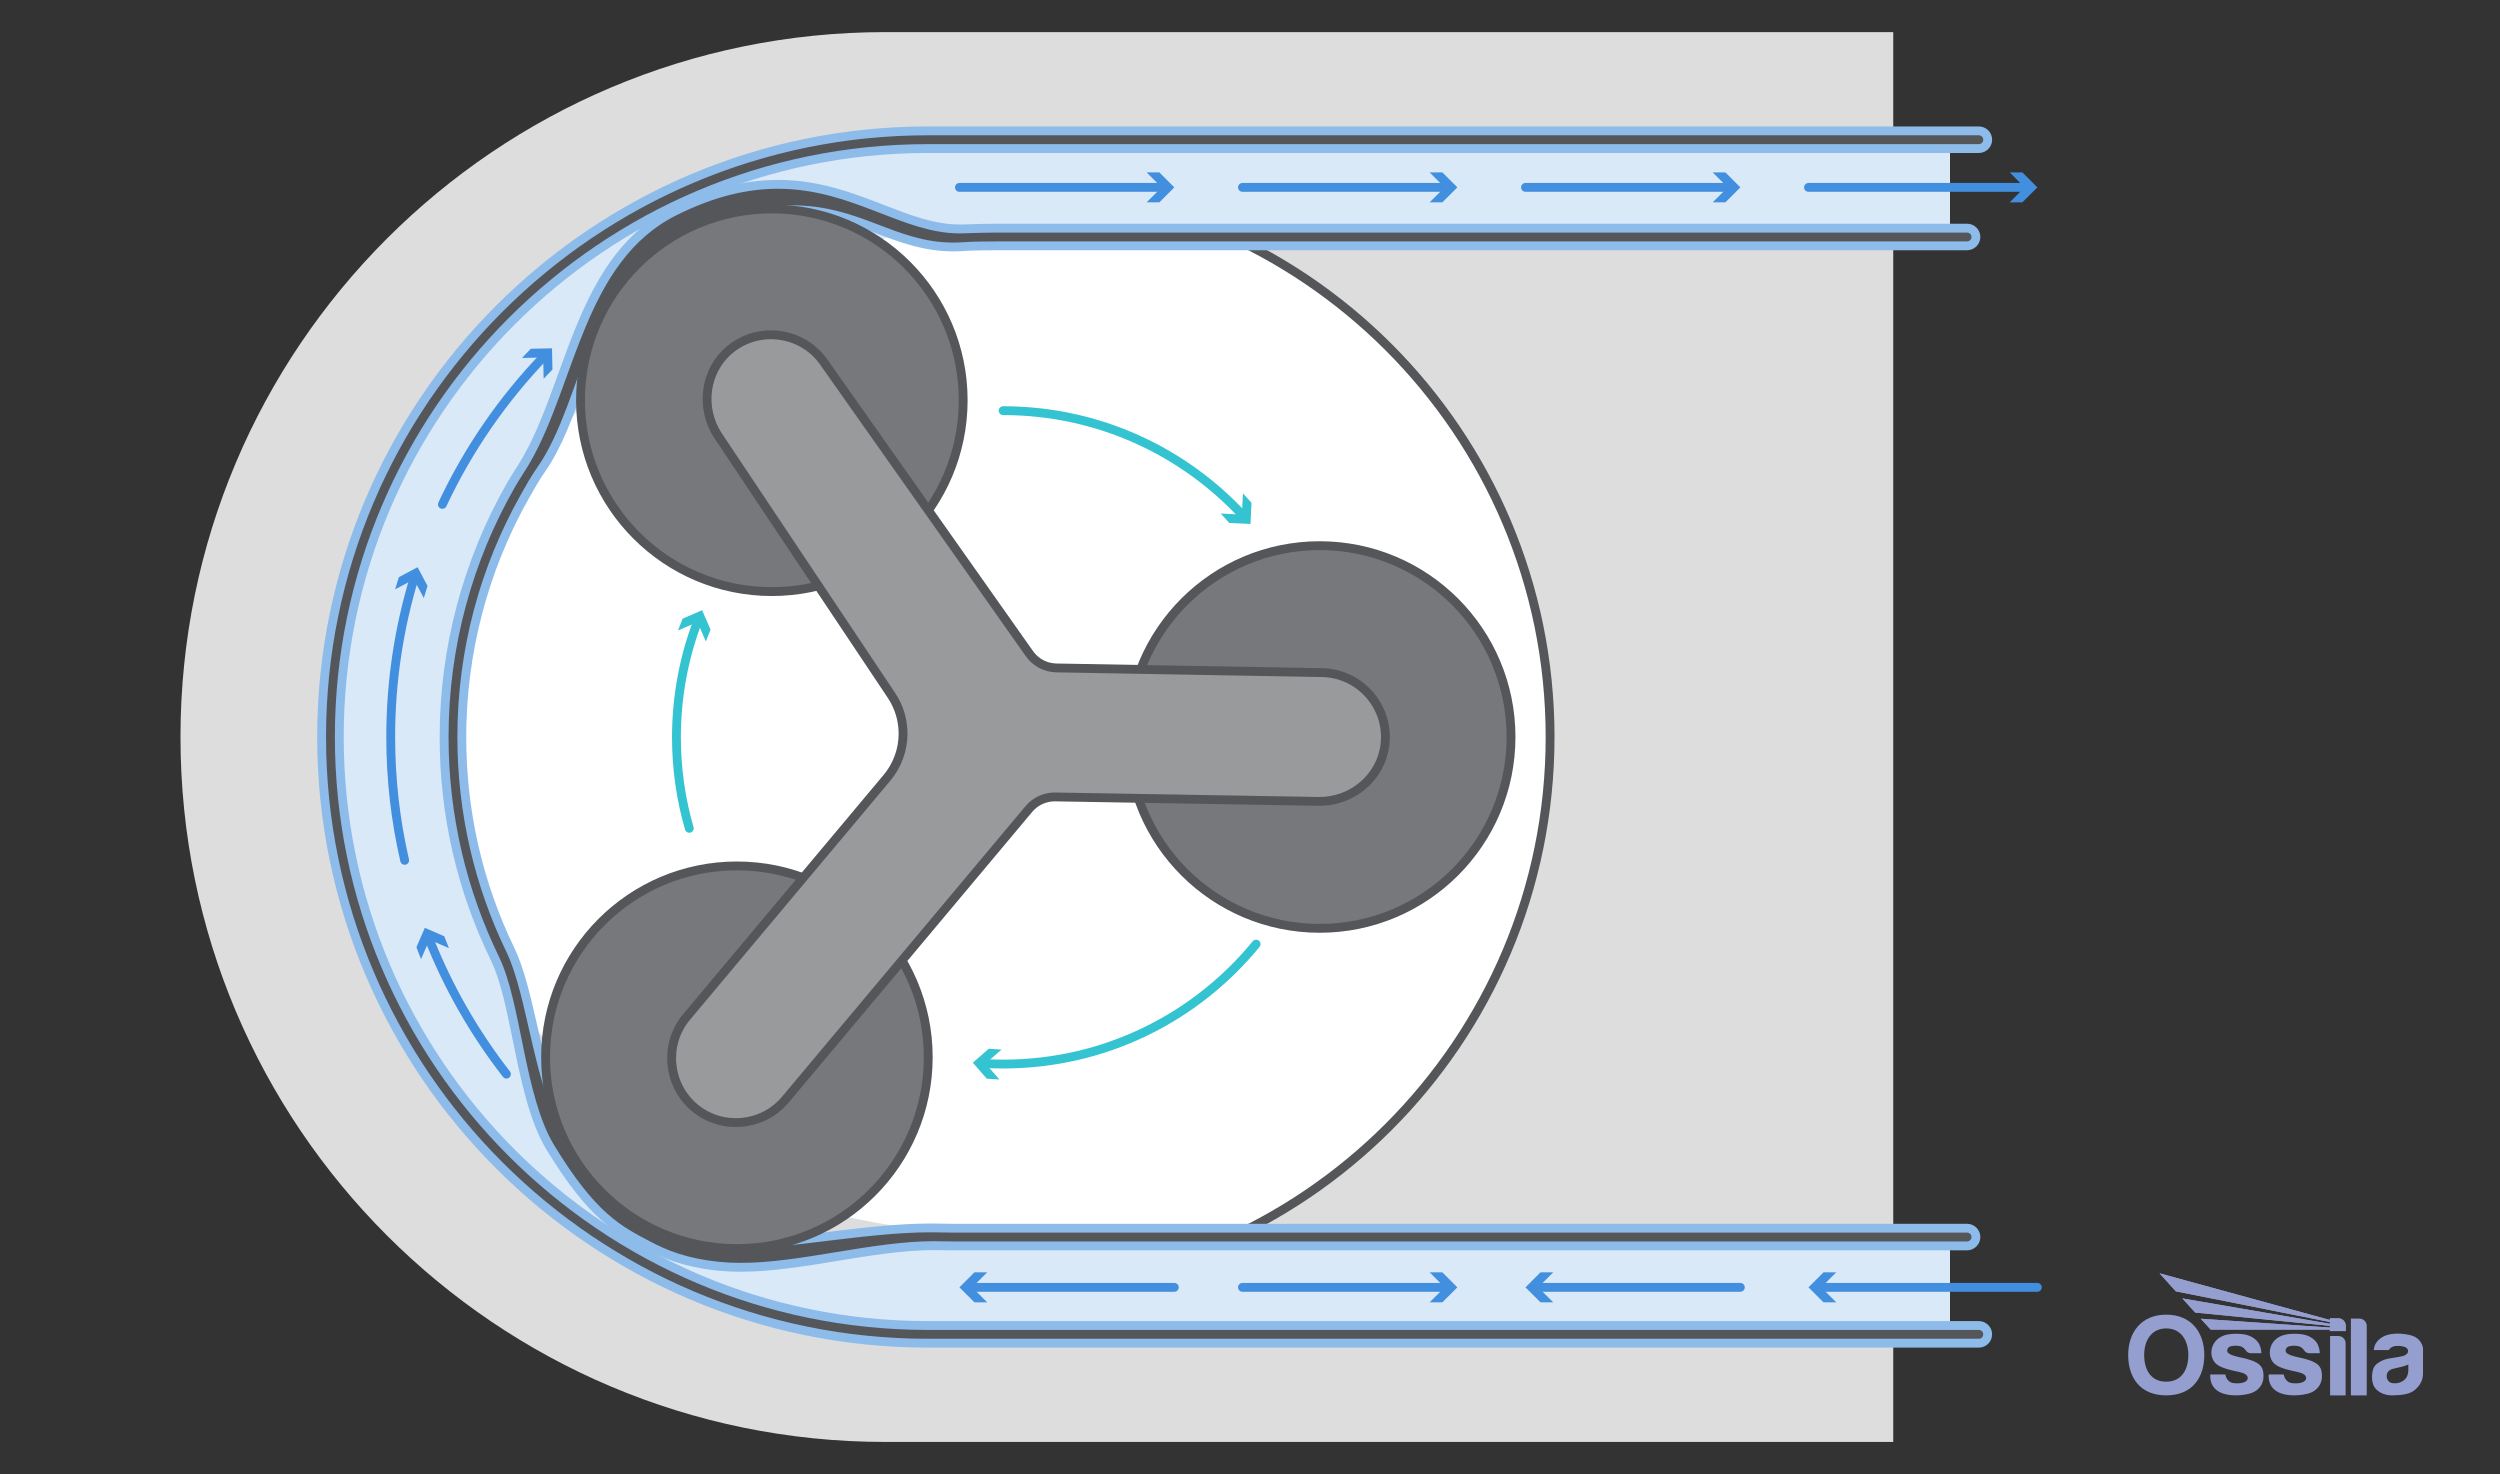 <svg viewBox="0 0 848 500" xmlns:xlink="http://www.w3.org/1999/xlink" height="500" width="848" xmlns="http://www.w3.org/2000/svg" data-name="Layer 1" id="Layer_1">
  <rect x="0" y="0" width="848" height="500" fill="#333333" stroke="none"/>
  <defs>
    <style>
      .cls-1, .cls-2, .cls-3, .cls-4 {
        fill: none;
      }

      .cls-1, .cls-2, .cls-3, .cls-5, .cls-6 {
        stroke-width: 3px;
      }

      .cls-1, .cls-5, .cls-6 {
        stroke: #54565a;
        stroke-miterlimit: 10;
      }

      .cls-2 {
        stroke: #418fde;
      }

      .cls-2, .cls-3 {
        stroke-linecap: round;
        stroke-linejoin: round;
      }

      .cls-3 {
        stroke: #33c3d1;
      }

      .cls-7 {
        fill: #54565a;
      }

      .cls-8 {
        fill: #fff;
      }

      .cls-9 {
        fill: #33c3d1;
      }

      .cls-10 {
        clip-path: url(#clippath-1);
      }

      .cls-11 {
        fill: #949fd0;
      }

      .cls-12 {
        fill: #d9e9f8;
      }

      .cls-13 {
        clip-path: url(#clippath-3);
      }

      .cls-14 {
        fill: #ddddde;
      }

      .cls-5 {
        fill: #989a9c;
      }

      .cls-15 {
        fill: #418fde;
      }

      .cls-16 {
        clip-path: url(#clippath-2);
      }

      .cls-6 {
        fill: #76787b;
      }

      .cls-17 {
        clip-path: url(#clippath);
      }

      .cls-18 {
        fill: #8dbceb;
      }
    </style>
    <clipPath id="clippath">
      <rect height="41.42" width="100" y="431.9" x="721.89" class="cls-4"></rect>
    </clipPath>
    <clipPath id="clippath-1">
      <rect height="41.42" width="100" y="431.9" x="721.89" class="cls-4"></rect>
    </clipPath>
    <clipPath id="clippath-2">
      <path d="M732.51,431.9l5.53,6.12,52.26,10.41v.6l-50.05-8.61,4.36,4.8,45.69,4.5v.59c-14.65-1.01-29.15-1.99-43.79-3l3.34,3.68c13.52,0,26.92,0,40.44,0v.51h5.38v-1.79c0-1.39-1.11-2.53-2.47-2.53h-2.91v.56l-57.79-15.84Z" class="cls-4"></path>
    </clipPath>
    <clipPath id="clippath-3">
      <rect height="41.42" width="100" y="431.9" x="721.89" class="cls-4"></rect>
    </clipPath>
  </defs>
  <g data-name="blue watermark" id="blue_watermark">
    <g class="cls-17">
      <g class="cls-10">
        <path d="M816.9,464.87c0,.67-.19,2.26-1.42,3.25-1.23.98-2.6,1.23-3.94,1.05-1.33-.17-2.02-1.36-1.98-2.43.04-1.06.5-1.99,2.13-2.44,1.63-.44,3.51-.67,5.22-1.46v2.02ZM817.4,452.84c-3.99-.91-7.2-.39-8.8.43-1.61.81-3.27,2.3-3.42,4.67h5.11s.57-1.37,2.75-1.41c2.18-.04,3.52.47,3.75,1.44.23.97-.58,1.72-1.92,2.05-1.33.33-3.46.56-4.95.87-1.49.31-4.18,1.43-4.84,3.23-.66,1.8-.68,4.24.06,5.9.74,1.67,3.19,3.39,6.44,3.29,3.25-.1,5.86-.31,7.78-2.05,1.92-1.74,2.52-3.56,2.52-5.44s.02-7.6.02-8.24-.5-3.83-4.49-4.74" class="cls-11"></path>
        <path d="M738.04,438.02l52.26,10.41v.6l-50.05-8.61,4.36,4.8,45.69,4.5v.59c-14.65-1.01-29.14-1.99-43.79-3l3.35,3.68c13.52,0,26.92,0,40.44,0v.51h5.38v-1.79c0-1.39-1.11-2.53-2.47-2.53h-2.91v.56l-57.79-15.84,5.53,6.12Z" class="cls-11"></path>
      </g>
      <g class="cls-16">
        <rect height="19.6" width="63.17" y="431.9" x="732.51" class="cls-11"></rect>
      </g>
      <g class="cls-13">
        <path d="M800.33,447.27h-2.91v26.04h5.38v-23.57c0-1.36-1.11-2.47-2.47-2.47" class="cls-11"></path>
        <path d="M793.21,453.18h-2.84v20.14h5.26v-17.72c0-1.33-1.09-2.42-2.42-2.42" class="cls-11"></path>
        <path d="M785.32,462.27c-1.82-1.1-4.06-1.45-6.73-2.11s-3.31-1.34-3.32-1.98c0-.64.37-1.3,1.13-1.49.76-.2,1.99-.35,3.27-.06,1.28.29,1.94,1.53,2.26,1.84.31.31.88.54,1.27.54h3.68c-.13-2.19-.81-3.8-2.4-4.96-1.59-1.16-3.54-1.82-7.53-1.59-3.99.23-6.11,2.28-6.79,4.62-.68,2.34.04,4.74,1.92,5.96,1.88,1.22,4.99,1.84,6.89,2.24,1.9.41,3.37,1,3.27,2.26-.1,1.27-2.23,1.93-4.78,1.61-2.54-.32-2.8-2.93-2.8-2.93h-5.13c-.17,3.35,1.43,5.17,3.5,6.13,2.07.97,5.61,1.32,9.37.48,3.75-.83,5.18-3.5,5.2-5.86.02-2.36-.46-3.62-2.28-4.72" class="cls-11"></path>
        <path d="M765.51,462.27c-1.82-1.1-4.06-1.45-6.73-2.11s-3.31-1.34-3.32-1.98c0-.64.37-1.3,1.13-1.49.76-.2,1.99-.35,3.27-.06,1.28.29,1.94,1.53,2.26,1.84.31.31.88.54,1.27.54h3.68c-.13-2.19-.81-3.8-2.4-4.96-1.59-1.16-3.54-1.82-7.53-1.59-3.99.23-6.11,2.28-6.79,4.62-.68,2.34.04,4.74,1.92,5.96,1.88,1.22,4.99,1.84,6.89,2.24,1.9.41,3.37,1,3.27,2.26-.1,1.27-2.23,1.93-4.78,1.61-2.54-.32-2.8-2.93-2.8-2.93h-5.13c-.17,3.35,1.43,5.17,3.5,6.13,2.07.97,5.61,1.32,9.36.48,3.75-.83,5.19-3.5,5.2-5.86.02-2.36-.46-3.62-2.28-4.72" class="cls-11"></path>
        <path d="M734.78,468.67c-5.19,0-7.48-4.06-7.48-9.05s2.52-9.02,7.49-9.02,7.49,4.04,7.49,9.02-2.31,9.05-7.5,9.05M734.79,445.93c-8.56,0-12.91,6.12-12.91,13.67s3.94,13.71,12.89,13.71,12.93-6.16,12.93-13.71-4.35-13.67-12.91-13.67" class="cls-11"></path>
      </g>
    </g>
  </g>
  <path d="M300.33,10.89c-132.06,0-239.11,107.05-239.11,239.11s107.05,239.11,239.11,239.11h341.86V10.89h-341.86Z" class="cls-14"></path>
  <path d="M525.79,250c0,83.16-51.61,141.04-104.11,167.67-24.57,12.46-55.59.44-86.73.44-105.4,0-190.84-76.63-190.84-171.17s85.51-174.85,190.84-171.17c28.79,1.01,59.53-7.88,85.86,6.11,58.71,31.22,104.98,84.2,104.98,168.11Z" class="cls-8"></path>
  <path d="M338.76,437.03c103.29,0,187.03-83.73,187.03-187.03S442.06,62.97,338.76,62.97" class="cls-1"></path>
  <polygon points="661.44 80.39 661.44 47.39 314.71 47.39 314.71 47.57 303.22 47.39 270.01 52.33 244.9 59.73 222.45 69.56 194.43 86.94 169.27 108.93 152.95 127.97 141.51 144.8 130.82 164.81 119.23 196.51 113.92 222.7 112.09 246.22 113.19 271.19 117.11 295.01 128.1 329.06 142.63 357.01 162.57 383.82 182.38 403.44 192.54 411.65 213.4 425.51 230.32 434.26 243.61 439.79 263.8 446.16 291.72 451.32 309 452.61 314.71 452.61 317.67 452.61 661.44 452.61 661.44 419.61 338.07 419.61 308.84 419 260.87 425.23 236.19 395.59 205.18 371.77 185.59 377.52 163.76 307.85 155.15 272.73 153.72 244.65 157.54 213.68 171.3 174.55 199.45 134.07 231.1 107.58 266.26 90.21 301.15 80.52 338.07 80.39 661.44 80.39" class="cls-12"></polygon>
  <g>
    <path d="M314.71,455.61c-113.38,0-205.61-92.24-205.61-205.61S201.33,44.39,314.71,44.39h356.52c1.65,0,3,1.35,3,3s-1.35,3-3,3h-356.52c-110.07,0-199.61,89.55-199.61,199.61s89.55,199.61,199.61,199.61h356.52c1.65,0,3,1.35,3,3s-1.35,3-3,3h-356.52Z" class="cls-7"></path>
    <path d="M671.22,45.89c.83,0,1.5.67,1.5,1.5s-.67,1.5-1.5,1.5h-356.52c-110.89,0-201.11,90.22-201.11,201.11s90.22,201.11,201.11,201.11h356.52c.83,0,1.5.67,1.5,1.5s-.67,1.5-1.5,1.5h-356.52c-112.55,0-204.11-91.57-204.11-204.11S202.16,45.89,314.71,45.89h356.52M671.22,42.89h-356.52c-114.2,0-207.11,92.91-207.11,207.11s92.91,207.11,207.11,207.11h356.52c2.48,0,4.5-2.02,4.5-4.5s-2.02-4.5-4.5-4.5h-356.52c-109.24,0-198.11-88.87-198.11-198.11S205.47,51.89,314.71,51.89h356.52c2.48,0,4.5-2.02,4.5-4.5s-2.02-4.5-4.5-4.5h0Z" class="cls-18"></path>
  </g>
  <g>
    <line y2="63.56" x2="687.65" y1="63.56" x1="613.44" class="cls-2"></line>
    <polygon points="681.67 68.64 686.76 63.56 681.67 58.47 685.99 58.47 691.07 63.56 685.99 68.64 681.67 68.64" class="cls-15"></polygon>
  </g>
  <g>
    <line y2="63.56" x2="586.9" y1="63.56" x1="517.44" class="cls-2"></line>
    <polygon points="580.93 68.64 586.02 63.56 580.93 58.47 585.25 58.47 590.33 63.56 585.25 68.64 580.93 68.64" class="cls-15"></polygon>
  </g>
  <g>
    <line y2="63.56" x2="490.9" y1="63.56" x1="421.44" class="cls-2"></line>
    <polygon points="484.93 68.64 490.02 63.56 484.93 58.47 489.25 58.47 494.33 63.56 489.25 68.64 484.93 68.64" class="cls-15"></polygon>
  </g>
  <g>
    <line y2="63.56" x2="394.9" y1="63.56" x1="325.44" class="cls-2"></line>
    <polygon points="388.93 68.64 394.02 63.56 388.93 58.47 393.25 58.47 398.33 63.56 393.25 68.64 388.93 68.64" class="cls-15"></polygon>
  </g>
  <g>
    <line y2="436.67" x2="328.87" y1="436.67" x1="398.33" class="cls-2"></line>
    <polygon points="334.85 431.58 329.76 436.67 334.85 441.75 330.53 441.75 325.44 436.67 330.53 431.58 334.85 431.58" class="cls-15"></polygon>
  </g>
  <g>
    <line y2="436.67" x2="490.9" y1="436.67" x1="421.44" class="cls-2"></line>
    <polygon points="484.93 441.75 490.02 436.67 484.93 431.58 489.25 431.58 494.33 436.67 489.25 441.75 484.93 441.75" class="cls-15"></polygon>
  </g>
  <g>
    <line y2="436.67" x2="520.87" y1="436.67" x1="590.33" class="cls-2"></line>
    <polygon points="526.85 431.58 521.76 436.67 526.85 441.75 522.53 441.75 517.44 436.67 522.53 431.58 526.85 431.58" class="cls-15"></polygon>
  </g>
  <g>
    <line y2="436.67" x2="616.87" y1="436.67" x1="691.07" class="cls-2"></line>
    <polygon points="622.85 431.58 617.76 436.67 622.85 441.75 618.53 441.75 613.44 436.67 618.53 431.58 622.85 431.58" class="cls-15"></polygon>
  </g>
  <g>
    <path d="M251.2,429.88c-2.59,0-5.08-.12-7.39-.35-11.62-1.17-18.83-4.34-23.81-6.98l-.81-.43c-9.91-5.23-18.46-9.75-32.51-32.86-5.73-9.42-8.54-23.25-11.27-36.63-2.16-10.59-4.19-20.58-7.48-27.34-11.48-23.59-17.3-48.92-17.3-75.3,0-29.99,7.85-59.55,22.69-85.48.87-1.51,1.8-2.99,2.71-4.42.89-1.4,1.81-2.85,2.64-4.3,4.77-8.33,8.29-18.03,12.01-28.31,8.01-22.09,16.3-44.94,38.09-55.82,12.29-6.14,23.78-9.13,35.1-9.13,13.69,0,24.71,4.27,35.37,8.4,8.95,3.47,17.41,6.74,26.26,6.74.53,0,1.07-.01,1.61-.04,2.51-.11,8.48-.24,11.2-.24h328.92c1.65,0,3,1.35,3,3s-1.35,3-3,3h-328.92c-2.94,0-8.57.05-11,.24-1.3.1-2.6.15-3.88.15-9.87,0-17.55-2.93-25.69-6.04-8.48-3.24-17.26-6.59-29.13-6.59-10.56,0-22.31,2.66-35.93,8.13-20.52,8.24-28.23,29.64-35.69,50.34-4.02,11.16-7.82,21.7-13.49,29.75-1.98,2.81-3.72,5.91-5.4,8.9l-.15.27c-13.94,24.76-21.31,52.93-21.31,81.46,0,25.29,5.55,49.6,16.49,72.25,3.21,6.65,5.38,16.1,7.67,26.1,3.1,13.54,6.31,27.54,12.41,36.47,16.26,23.82,28.39,30.82,29.56,31.46,1.59.5,17.38,5.41,22.77,5.75,1.26.08,2.64.12,4.1.12,8.38,0,18.83-1.27,29.9-2.61,12.23-1.49,24.88-3.02,36.1-3.02,1.03,0,2.03.01,3.03.04,1.52.04,3.04.06,4.57.06h343.98c1.65,0,3,1.35,3,3s-1.35,3-3,3h-343.98c-1.46,0-2.91-.02-4.35-.05-.7-.02-1.41-.03-2.11-.03-10.49,0-21.92,1.88-32.96,3.69-10.95,1.8-22.28,3.66-32.61,3.66Z" class="cls-7"></path>
    <path d="M263.88,64.03c25.2,0,42.12,15.14,61.63,15.14.56,0,1.11-.01,1.67-.04,2.59-.12,8.51-.24,11.13-.24h328.92c.83,0,1.5.67,1.5,1.5s-.67,1.5-1.5,1.5h-328.92c-2.61,0-8.54.04-11.11.24-1.29.1-2.55.15-3.77.15-19.97,0-31.43-12.63-54.82-12.63-9.65,0-21.34,2.15-36.49,8.24-32.36,12.99-33.85,57.88-49.84,80.62-2.08,2.96-3.86,6.13-5.64,9.3-13.69,24.32-21.5,52.36-21.5,82.19,0,26.1,5.98,50.84,16.64,72.9,7.41,15.33,9.32,46.85,20.19,62.76,17.53,25.68,30.22,32,30.22,32,0,0,17.35,5.48,23.26,5.85,1.33.08,2.73.12,4.19.12,17.74,0,44.7-5.63,66-5.63,1.01,0,2.01.01,3,.04,1.53.04,3.07.06,4.61.06h343.98c.83,0,1.5.67,1.5,1.5s-.67,1.5-1.5,1.5h-343.98c-1.44,0-2.88-.02-4.31-.05-.71-.02-1.43-.03-2.15-.03-21.09,0-45.02,7.35-65.57,7.35-2.47,0-4.88-.11-7.24-.34-10.85-1.09-17.83-3.94-23.26-6.81-9.93-5.26-18.52-9.34-32.74-32.74-10.11-16.63-11.14-48.35-18.68-63.84-10.99-22.57-17.15-47.9-17.15-74.64,0-30.81,8.18-59.74,22.49-84.74,1.7-2.97,3.65-5.77,5.35-8.73,15.18-26.52,18.29-67.96,49.47-83.53,13.22-6.6,24.47-8.97,34.43-8.97M263.88,61.03c-11.56,0-23.27,3.04-35.77,9.28-22.33,11.15-30.72,34.28-38.83,56.65-3.7,10.21-7.2,19.86-11.91,28.07-.81,1.42-1.68,2.79-2.6,4.24-.92,1.45-1.86,2.94-2.75,4.49-14.97,26.16-22.89,55.98-22.89,86.23,0,26.6,5.87,52.16,17.46,75.95,3.2,6.58,5.22,16.49,7.36,26.98,2.75,13.5,5.59,27.46,11.46,37.11,14.26,23.47,23.41,28.29,33.09,33.41l.81.43c5.1,2.7,12.48,5.95,24.36,7.15,2.36.24,4.9.36,7.54.36,10.45,0,21.84-1.87,32.85-3.68,10.99-1.81,22.35-3.67,32.72-3.67.69,0,1.39,0,2.08.03,1.45.04,2.93.05,4.39.05h343.98c2.48,0,4.5-2.02,4.5-4.5s-2.02-4.5-4.5-4.5h-343.98c-1.5,0-3.03-.02-4.53-.06-.99-.03-2.03-.04-3.08-.04-11.32,0-24.01,1.54-36.28,3.03-11.02,1.34-21.43,2.6-29.72,2.6-1.43,0-2.78-.04-4-.12-4.46-.28-17.33-4.08-22.27-5.63-1.52-.86-13.24-7.96-28.92-30.92-5.94-8.7-9.12-22.56-12.18-35.96-2.31-10.09-4.49-19.62-7.78-26.42-10.85-22.44-16.34-46.53-16.34-71.6,0-28.27,7.3-56.18,21.11-80.72l.16-.29c1.74-3.09,3.38-6.01,5.31-8.75,5.78-8.22,9.61-18.85,13.67-30.11,7.35-20.39,14.95-41.47,34.84-49.46,13.44-5.4,25.01-8.02,35.37-8.02,11.6,0,20.24,3.3,28.6,6.49,7.9,3.02,16.08,6.14,26.22,6.14,1.32,0,2.66-.05,4-.16,2.38-.18,7.96-.23,10.88-.23h328.92c2.48,0,4.5-2.02,4.5-4.5s-2.02-4.5-4.5-4.5h-328.92c-2.74,0-8.74.13-11.26.24-.51.02-1.02.03-1.54.03-8.57,0-16.9-3.23-25.72-6.64-10.29-3.98-21.94-8.5-35.91-8.5h0Z" class="cls-18"></path>
  </g>
  <circle r="64.9" cy="358.62" cx="249.96" class="cls-6"></circle>
  <circle r="64.9" cy="135.77" cx="261.81" class="cls-6"></circle>
  <circle r="64.9" cy="249.99" cx="447.64" class="cls-6"></circle>
  <path d="M448.47,228.15l-90.15-1.59c-3.65-.06-7.04-1.86-9.14-4.84l-69.46-98.47c-7.07-10.58-21.94-13-32.03-4.76-8.77,7.17-10.32,20.02-4.03,29.44l58.74,87.97c2.56,3.83,3.92,8.34,3.92,12.94h0c0,5.47-1.93,10.77-5.44,14.97l-67.98,81.12c-7.72,9.21-6.5,23.06,2.71,30.78h0c9.21,7.72,23.06,6.5,30.78-2.71l82.61-98.59c2.22-2.64,5.51-4.15,8.96-4.09l89.25,1.51c11.33.19,21.29-8.06,22.58-19.32,1.48-12.95-8.61-24.14-21.33-24.36Z" class="cls-5"></path>
  <g>
    <path d="M233.8,280.97c-2.83-9.8-4.35-20.15-4.35-30.86,0-14.09,2.63-27.56,7.42-39.96" class="cls-3"></path>
    <polygon points="239.43 217.59 236.57 210.99 229.97 213.86 231.56 209.84 238.15 206.98 241.02 213.57 239.43 217.59" class="cls-9"></polygon>
  </g>
  <g>
    <path d="M426.07,320.24c-20.32,24.84-51.21,40.69-85.81,40.69-2.31,0-4.59-.07-6.86-.21" class="cls-3"></path>
    <polygon points="339.71 356.03 334.28 360.75 339.01 366.18 334.7 365.88 329.98 360.46 335.4 355.73 339.71 356.03" class="cls-9"></polygon>
  </g>
  <g>
    <path d="M340.26,139.3c32.3,0,61.37,13.82,81.63,35.87" class="cls-3"></path>
    <polygon points="414.07 174.19 421.26 174.53 421.6 167.34 424.5 170.54 424.17 177.72 416.98 177.39 414.07 174.19" class="cls-9"></polygon>
  </g>
  <g>
    <g>
      <path d="M145.33,317.92c6.59,16.79,15.54,32.4,26.45,46.42" class="cls-2"></path>
      <polygon points="142.82 325.33 145.69 318.74 152.28 321.61 150.7 317.59 144.11 314.72 141.24 321.31 142.82 325.33" class="cls-15"></polygon>
    </g>
    <g>
      <path d="M140.6,195.66c-5.25,17.2-8.07,35.44-8.07,54.34,0,14.38,1.63,28.38,4.73,41.83" class="cls-2"></path>
      <polygon points="134.03 199.91 140.38 196.52 143.76 202.87 145.02 198.74 141.63 192.39 135.29 195.78 134.03 199.91" class="cls-15"></polygon>
    </g>
    <g>
      <path d="M184.83,120.59c-14.19,14.72-25.99,31.76-34.77,50.49" class="cls-2"></path>
      <polygon points="177.06 121.42 184.25 121.26 184.4 128.46 187.39 125.34 187.24 118.15 180.05 118.3 177.06 121.42" class="cls-15"></polygon>
    </g>
  </g>
</svg>